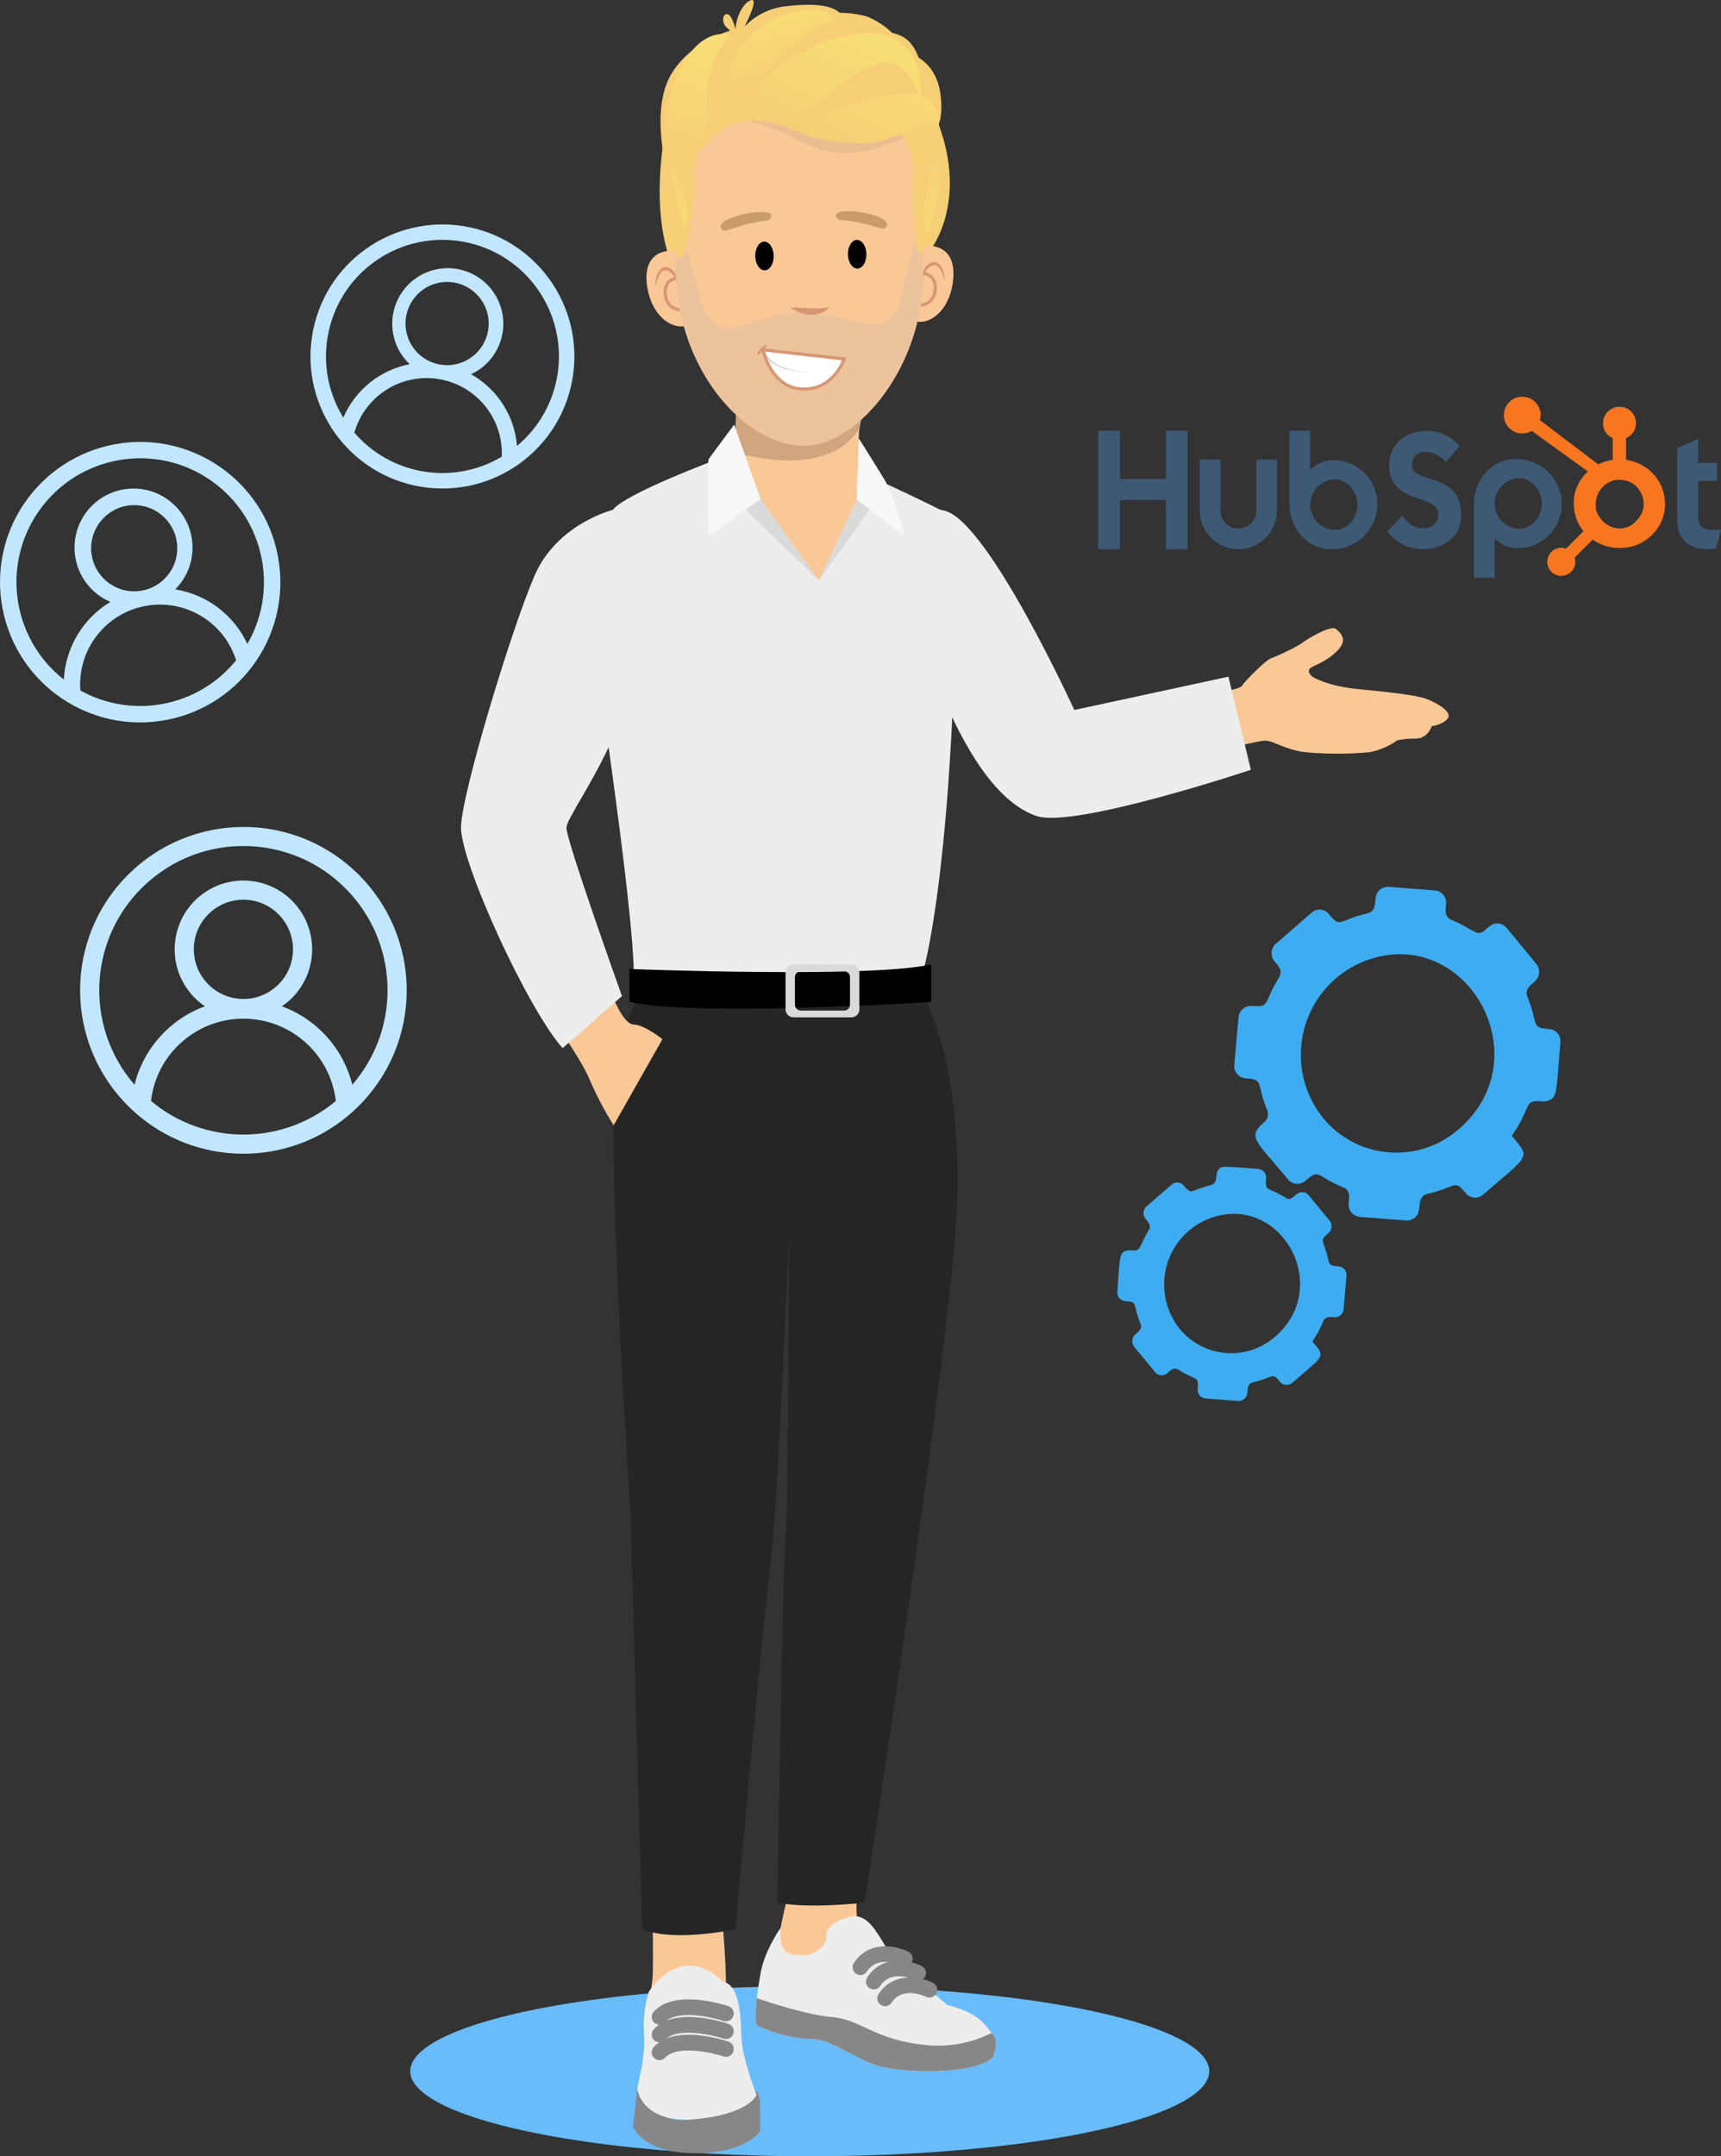 <?xml version="1.0" encoding="utf-8"?>
<svg xmlns="http://www.w3.org/2000/svg" xmlns:xlink="http://www.w3.org/1999/xlink" version="1.1" id="Layer_5" x="0px" y="0px" viewBox="0 0 355.023 444.551" style="enable-background:new 0 0 355.023 444.551;">
<rect x="0" y="0" width="355.023" height="444.551" fill="#333333" stroke="none"/>
<style type="text/css">
	.st0{fill:#68BCFA;}
	.st1{fill:#F5CF76;}
	.st2{fill:#FAC897;}
	.st3{fill:#CFA680;}
	.st4{fill:#D79775;}
	.st5{opacity:0.3;fill:#CFA680;enable-background:new    ;}
	.st6{opacity:0.2;fill:#B1B1B1;enable-background:new    ;}
	.st7{fill:#FFFFFF;}
	.st8{fill:#C5C5C5;}
	.st9{fill:#F6CE76;}
	.st10{fill:#C99D67;}
	.st11{fill:url(#SVGID_1_);}
	.st12{fill:url(#SVGID_00000163760896422223442380000015654640248412636331_);}
	.st13{fill:url(#SVGID_00000072278434793439836730000007233894037052519046_);}
	.st14{fill:url(#SVGID_00000129197202308849190040000008609458351703346091_);}
	.st15{fill:url(#SVGID_00000136379508747732938680000002867470830480625081_);}
	.st16{fill:url(#SVGID_00000183962573602680103600000005826195657764292255_);}
	.st17{fill:#878787;}
	.st18{fill:#EDEDED;}
	.st19{fill:#252523;}
	.st20{fill:#DADADA;}
	.st21{fill:#F8F8F8;}
	.st22{fill:#3E5974;}
	.st23{fill:#F8761F;}
	.st24{fill:none;}
	.st25{fill:#C1E7FF;}
	.st26{fill:#3EACF0;}
</style>
<ellipse class="st0" cx="167.041" cy="427.011" rx="82.416" ry="17.54"/>
<g>
	<path class="st1" d="M191.49,52.15c0,0,7.976-9.166,2.568-25.302s-3.328-20.661-15.078-20.439&#xD;&#xA;		s-38.828,7.692-40.197,12.976s-5.111,22.173-0.369,34.765s2.167-0.917,9.15-7.88&#xD;&#xA;		s20.695-9.695,25.921-7.319s12.258,15.389,14.601,15.654S191.49,52.15,191.49,52.15z"/>
	<path class="st2" d="M168.94,120.583c2.081-2.084,8.771-15,8.771-15c4.033-3.741,3.389-5.185,1.571-9.235&#xD;&#xA;		c-1.634-3.638-2.294-4.706-2.082-7.217c0.179-1.482,0.47-2.948,0.872-4.385l-26.098,0.492&#xD;&#xA;		c0.861,2.725,1.341,5.557,1.424,8.414c0.051,2.309-1.977,1.274,0.09,2.574&#xD;&#xA;		C154.664,111.288,168.865,120.657,168.94,120.583z"/>
	<path class="st3" d="M151.973,82.583c-0.52,9-0.161,7.505,0,10.824&#xD;&#xA;		c16.716,4.235,23.069-1.324,25.341-5.095c0.102-1.216,0.357-2.414,0.758-3.566L151.973,82.583z"/>
	<path class="st2" d="M186.512,58.408c-0.07,4.329,0.455,7.908,3.215,7.953s5.971-2.723,6.782-7.791&#xD;&#xA;		c0.684-4.275-0.482-7.666-4.872-7.919C188.881,50.491,186.582,54.079,186.512,58.408z"/>
	<path class="st4" d="M190.136,58.827c-0.925-2.482,2.273-7.091,4.251-3.527&#xD;&#xA;		c0.347,0.801,0.516,1.667,0.498,2.539c-0.412-1.116-0.681-2.427-1.693-3.082&#xD;&#xA;		C191.255,54.198,190.199,57.262,190.136,58.827z"/>
	<path class="st4" d="M189.565,63.268c-0.181-0.017-0.314-0.177-0.297-0.358&#xD;&#xA;		c0.016-0.176,0.169-0.308,0.346-0.298c1.568,0.054,2.883-1.173,2.937-2.741c0-0,0-0,0-0&#xD;&#xA;		c0.17-0.804,0.004-1.642-0.459-2.32c-0.356-0.437-0.86-0.728-1.417-0.818&#xD;&#xA;		c-0.18-0.019-0.311-0.181-0.291-0.361l0,0c-0.001-0.165,0.132-0.299,0.297-0.299&#xD;&#xA;		c0.022-0,0.044,0.002,0.065,0.007c0.732,0.11,1.396,0.49,1.863,1.065&#xD;&#xA;		c0.575,0.813,0.79,1.827,0.595,2.804c-0.108,1.909-1.72,3.383-3.631,3.319L189.565,63.268z"/>
	<path class="st2" d="M143.606,59.217c0.233,4.323-0.156,7.92-2.913,8.068s-6.07-2.496-7.071-7.53&#xD;&#xA;		c-0.845-4.247,0.193-7.679,4.57-8.097C140.941,51.395,143.373,54.894,143.606,59.217z"/>
	<path class="st4" d="M140.001,59.773c-0.12-1.558-1.294-4.585-3.206-3.952&#xD;&#xA;		c-0.987,0.694-1.206,2.013-1.576,3.144c-0.052-0.871,0.085-1.743,0.402-2.556&#xD;&#xA;		C137.463,52.772,140.832,57.26,140.001,59.773z"/>
	<path class="st4" d="M140.216,64.182c-1.715-0.11-3.092-1.458-3.238-3.171&#xD;&#xA;		c-0.232-0.969-0.056-1.991,0.489-2.825c0.444-0.592,1.093-0.996,1.82-1.134&#xD;&#xA;		c0.179-0.029,0.348,0.093,0.377,0.272c0.029,0.179-0.093,0.348-0.272,0.377&#xD;&#xA;		c-0.003,0-0.006,0.001-0.008,0.001c-0.555,0.114-1.049,0.426-1.39,0.878&#xD;&#xA;		c-0.432,0.692-0.564,1.529-0.368,2.32c0.11,1.566,1.469,2.746,3.035,2.636&#xD;&#xA;		c0,0,0-0,0-0c0.18-0.02,0.343,0.111,0.362,0.291&#xD;&#xA;		c0.02,0.18-0.111,0.343-0.291,0.362l0,0C140.56,64.201,140.388,64.198,140.216,64.182z"/>
	<path class="st2" d="M139.266,49.048c0.072,2.431,0.172,4.946,0.221,7.518&#xD;&#xA;		c0.373,19.787,14.355,35.567,26.645,35.336c10.9-0.206,24.685-16.51,24.312-36.297&#xD;&#xA;		c-0.05-2.638,0.004-5.189,0.066-7.629c0.391-15.848,0.993-26.993-25.722-27.344&#xD;&#xA;		C139.489,20.304,138.778,32.766,139.266,49.048z"/>
	<path class="st5" d="M193.645,25.593c0,0-6.11,2.663-12.542,4.875c-4.447,1.529-10.471,1.467-14.634-0.717&#xD;&#xA;		c-15.591-8.181-25.678-6.089-25.678-6.089L193.645,25.593z"/>
	<path class="st6" d="M139.266,49.048c0.072,2.431,0.172,4.946,0.221,7.518&#xD;&#xA;		c0.373,19.787,14.355,35.567,26.645,35.336c10.9-0.206,24.685-16.51,24.312-36.297&#xD;&#xA;		c-0.05-2.638,0.004-5.189,0.066-7.629c-0.184-0.09-0.399-0.097-0.589-0.018&#xD;&#xA;		c-1.911,0.966-2.448,8.049-4.12,13.65c-1.672,5.599-4.832,6.237-10.003,4.596&#xD;&#xA;		c-3.42-1.033-6.944-1.684-10.507-1.941c-3.551,0.391-7.048,1.174-10.426,2.336&#xD;&#xA;		c-5.109,1.835-8.29,1.316-10.172-4.215c-1.882-5.535-2.686-12.592-4.628-13.485&#xD;&#xA;		C139.79,48.813,139.491,48.869,139.266,49.048z"/>
	<path class="st7" d="M174.147,74.006l-16.738-1.888c0,0,1.48,7.743,8.011,8.084&#xD;&#xA;		S174.147,74.006,174.147,74.006z"/>
	<path class="st4" d="M158.238,71.019c-0.425,0.957-1.14,1.755-2.045,2.281&#xD;&#xA;		C156.409,72.224,157.192,71.351,158.238,71.019z"/>
	<path class="st8" d="M166.622,76.815c-3.408-0.31-8.065-0.95-9.373-4.658l0.319-0.08&#xD;&#xA;		C158.764,75.685,163.311,76.405,166.622,76.815z"/>
	<path class="st4" d="M165.098,80.508c-6.455-0.57-7.997-8.25-8.012-8.329l-0.083-0.439l17.585,1.984&#xD;&#xA;		l-0.13,0.386c-0.023,0.067-2.353,6.769-9.056,6.419C165.3,80.524,165.197,80.517,165.098,80.508z&#xD;&#xA;		 M157.838,72.497c0.433,1.612,2.307,7.123,7.599,7.376c5.371,0.281,7.675-4.215,8.251-5.588&#xD;&#xA;		L157.838,72.497z"/>
	
		<ellipse transform="matrix(1 -0.019 0.019 1 -0.957 3.343)" cx="176.785" cy="52.427" rx="1.903" ry="2.957"/>
	
		<ellipse transform="matrix(1 -0.019 0.019 1 -0.967 2.982)" cx="157.663" cy="52.788" rx="1.903" ry="2.957"/>
	<path class="st4" d="M171.161,63.275c-1.934,2.377-5.893,1.862-8.116,0.153&#xD;&#xA;		C165.823,63.312,168.419,63.922,171.161,63.275z"/>
	<path class="st9" d="M189.654,52.256c-0.206,0.056-0.418-0.066-0.474-0.271&#xD;&#xA;		c-0.007-0.025-0.011-0.05-0.013-0.076c-0.566-5.024-0.833-10.077-0.8-15.133&#xD;&#xA;		c0.12-3.412-0.171-11.132-9.484-12.928c-10.613-2.047-30.289-0.808-32.769,3.002&#xD;&#xA;		s-3.049,6.566-2.879,11.434s-1.792,15.654-2.89,14.83c-1.261-0.945-3.494-2.822-2.252-15.865&#xD;&#xA;		s3.024-16.981,8.568-18.246s17.509-5.434,27.315-2.603s16.268,1.085,17.676,8.946&#xD;&#xA;		C193.01,32.912,193.357,51.065,189.654,52.256z"/>
	<path class="st9" d="M138.096,37.249c0,0-4.459-14.211,0.511-22.192s15.157-9.565,15.157-9.565l-5.286,15.418&#xD;&#xA;		C148.478,20.91,138.435,32.09,138.096,37.249z"/>
	<path class="st9" d="M147.492,17.828c0,0,2.5-15.049,14.381-16.51s11.867,2.405,11.867,2.405&#xD;&#xA;		s-18.065,13.332-18.595,13.96S147.492,17.828,147.492,17.828z"/>
	<path class="st9" d="M156.194,17.939c0,0,3.932-19.062,22.42-14.617c4.201,1.601,7.524,4.912,9.142,9.107&#xD;&#xA;		C190.675,19.643,156.194,17.939,156.194,17.939z"/>
	<path class="st9" d="M182.917,10.132c0,0,10.153-0.624,11.167,9.918s-5.366,6.589-5.366,6.589&#xD;&#xA;		l-2.073,0.811c0,0-10.795,4.69-22.228-0.353s-16.675-0.32-20.187,4.239&#xD;&#xA;		c-3.512,4.559-3.407-6.268-3.407-6.268l17.512-9.878L182.917,10.132z"/>
	<path class="st10" d="M172.435,44.415c-0.041-2.141,12.645-0.058,10.251,2.534&#xD;&#xA;		c-0.639,0.692-3.589-1.15-8.871-1.562C173.112,45.41,172.447,45.065,172.435,44.415z"/>
	<path class="st10" d="M159.132,44.496c-0.04-2.142-12.638,0.419-10.148,2.919&#xD;&#xA;		c0.665,0.667,3.543-1.284,8.806-1.896C158.493,45.515,159.144,45.146,159.132,44.496z"/>
	
		<linearGradient id="SVGID_1_" gradientUnits="userSpaceOnUse" x1="1067.42" y1="1480.702" x2="1057.099" y2="1459.711" gradientTransform="matrix(-1 0.019 0.019 1 1207.788 -1471.694)">
		<stop offset="0" style="stop-color:#F5CF76"/>
		<stop offset="1" style="stop-color:#F7DE74"/>
	</linearGradient>
	<path class="st11" d="M190.08,20.93c1.115-34.49-55.682,5.222-28.253,3.714&#xD;&#xA;		C171.815,23.118,183.334,1.529,190.08,20.93z"/>
	
		<linearGradient id="SVGID_00000019655313144786135710000002754089325836350610_" gradientUnits="userSpaceOnUse" x1="1073.545" y1="1467.951" x2="1077.102" y2="1453.88" gradientTransform="matrix(-1 0.019 0.019 1 1207.788 -1471.694)">
		<stop offset="0" style="stop-color:#F6CE76"/>
		<stop offset="1" style="stop-color:#F8DE74"/>
	</linearGradient>
	<path style="fill:url(#SVGID_00000019655313144786135710000002754089325836350610_);" d="M154.723,23.994&#xD;&#xA;		c1.085-8.449,9.789-17.479,17.645-19.98c-2.807-4.961-22.906-1.105-22.573,16.568&#xD;&#xA;		C149.85,23.544,154.645,24.888,154.723,23.994z"/>
	
		<linearGradient id="SVGID_00000042699487407945449400000004962180778337365652_" gradientUnits="userSpaceOnUse" x1="1095.739" y1="1482.07" x2="1089.863" y2="1461.35" gradientTransform="matrix(-1 0.019 0.019 1 1207.788 -1471.694)">
		<stop offset="0" style="stop-color:#F6CE76"/>
		<stop offset="1" style="stop-color:#F8DE74"/>
	</linearGradient>
	<path style="fill:url(#SVGID_00000042699487407945449400000004962180778337365652_);" d="M146.085,25.239&#xD;&#xA;		c-1.111-6.306,0.247-13.122,4.376-18.05c-7.354-1.719-12.853,9.929-12.705,17.803&#xD;&#xA;		c0.154,8.146,5.266,7.44,5.271,7.661C144.409,29.979,146.122,28.537,146.085,25.239z"/>
	
		<linearGradient id="SVGID_00000181087223798906219690000013858599911402799792_" gradientUnits="userSpaceOnUse" x1="1061.492" y1="1483.934" x2="1050.406" y2="1461.389" gradientTransform="matrix(-1 0.019 0.019 1 1207.788 -1471.694)">
		<stop offset="0" style="stop-color:#F6CE76"/>
		<stop offset="1" style="stop-color:#F8DE74"/>
	</linearGradient>
	<path style="fill:url(#SVGID_00000181087223798906219690000013858599911402799792_);" d="M193.645,25.593&#xD;&#xA;		c-0.088-14.003-25.35,0.289-31.671-1.473C180.63,36.447,188.126,23.627,193.645,25.593z"/>
	
		<linearGradient id="SVGID_00000145776588450836570340000010993710714457638303_" gradientUnits="userSpaceOnUse" x1="1042.824" y1="1479.908" x2="1044.679" y2="1507.857" gradientTransform="matrix(-1 0.019 0.019 1 1207.788 -1471.694)">
		<stop offset="0" style="stop-color:#F6CE76"/>
		<stop offset="1" style="stop-color:#F8DE74"/>
	</linearGradient>
	<path style="fill:url(#SVGID_00000145776588450836570340000010993710714457638303_);" d="M192.903,29.115&#xD;&#xA;		c2.988,7.391,0.318,11.776-1.468,18.764c-0.163-0.021-0.328-0.02-0.491,0.005&#xD;&#xA;		C189.933,40.085,192.443,35.869,192.903,29.115z"/>
	
		<linearGradient id="SVGID_00000071542135968951996280000000163681233247071138_" gradientUnits="userSpaceOnUse" x1="1095.23" y1="1476.429" x2="1097.085" y2="1504.377" gradientTransform="matrix(-1 0.019 0.019 1 1207.788 -1471.694)">
		<stop offset="0" style="stop-color:#F6CE76"/>
		<stop offset="1" style="stop-color:#F8DE74"/>
	</linearGradient>
	<path style="fill:url(#SVGID_00000071542135968951996280000000163681233247071138_);" d="M141.386,46.67&#xD;&#xA;		c1.59-6.197-2.081-9.839-3.132-15.532c-0.694,7.06,2.692,11.709,2.957,18.551L141.386,46.67z"/>
	<path class="st9" d="M152.402,7.802c-0.94-0.2-1.665-1.442-2.458-2.1&#xD;&#xA;		c-0.561-0.461-0.846-1.179-0.753-1.899c0.021-0.156,0.062-0.308,0.121-0.454&#xD;&#xA;		c0.14-0.354,0.541-0.528,0.895-0.388c0.102,0.04,0.193,0.105,0.266,0.187&#xD;&#xA;		C151.644,4.561,151.511,6.116,152.402,7.802z"/>
	<path class="st9" d="M152.145,8.215c-1.132-1.782,0.108-6.175,1.951-7.705&#xD;&#xA;		c0.17-0.144,0.357-0.265,0.557-0.362C154.668,0.166,157.663-1.818,152.145,8.215z"/>
	<path class="st17" d="M156.073,431.071c0.516,0.927,0.768,1.977,0.728,3.037c0.073,2.14,0,5.245,0,5.245&#xD;&#xA;		s-2.621,4.555-13.471,4.555s-12.743-5.522-12.743-5.522l0.874-7.799c0,0,2.435,7.714,11.594,6.342&#xD;&#xA;		S155.636,431.761,156.073,431.071z"/>
	<path class="st2" d="M134.665,396.285c0,0,0.073,7.661,0,10.491c-0.07,1.841-0.338,3.669-0.801,5.453&#xD;&#xA;		c0,0,15.364,2.968,15.801-0.828s-0.728-16.289-0.728-16.289L134.665,396.285z"/>
	<path class="st2" d="M162.772,389.729c0,0-1.893,7.661-2.039,9.594s-4.219,5.453,1.313,5.798&#xD;&#xA;		s13.469-2.968,13.469-2.968s2.621-2.446,1.82-3.19s-0.655-9.233-0.655-9.233H162.772z"/>
	<path class="st18" d="M133.864,410.572c-0.886,2.856-1.232,5.852-1.019,8.834&#xD;&#xA;		c0.364,4.9-1.384,10.491-1.384,11.181s1.456,7.385,12.306,6.281s12.306-4.969,12.306-4.969&#xD;&#xA;		s-2.767-6.971-3.058-11.181s-0.073-11.526-4.005-12.216C149.01,408.502,141.51,399.943,133.864,410.572z"/>
	<path class="st17" d="M136.048,417.424c-0.887,0.001-1.607-0.718-1.608-1.605&#xD;&#xA;		c-0-0.401,0.15-0.788,0.42-1.084c4.297-4.712,14.292-1.509,15.417-1.129&#xD;&#xA;		c0.84,0.285,1.29,1.198,1.005,2.038c-0.285,0.838-1.194,1.288-2.033,1.006&#xD;&#xA;		c-2.339-0.788-9.568-2.433-12.014,0.25C136.931,417.235,136.5,417.425,136.048,417.424z"/>
	<path class="st17" d="M136.048,421.068c-0.887,0.001-1.607-0.718-1.608-1.605&#xD;&#xA;		c-0-0.401,0.15-0.788,0.42-1.084c4.297-4.713,14.292-1.51,15.417-1.129&#xD;&#xA;		c0.84,0.285,1.29,1.198,1.005,2.038c-0.285,0.838-1.194,1.288-2.033,1.006&#xD;&#xA;		c-2.339-0.788-9.568-2.433-12.014,0.25C136.931,420.878,136.5,421.068,136.048,421.068z"/>
	<path class="st17" d="M136.048,424.733c-0.887,0.001-1.607-0.718-1.608-1.605&#xD;&#xA;		c-0-0.401,0.15-0.788,0.42-1.084c4.297-4.713,14.292-1.51,15.417-1.13&#xD;&#xA;		c0.84,0.285,1.29,1.198,1.005,2.038c-0.285,0.838-1.194,1.288-2.033,1.006&#xD;&#xA;		c-2.339-0.787-9.568-2.434-12.014,0.251C136.931,424.543,136.5,424.733,136.048,424.733z"/>
	<path class="st18" d="M156.074,417.455c0.437,0.571,6.701,2.918,11.215,2.918&#xD;&#xA;		c4.514,0,9.466,4.552,14.855,5.796c5.389,1.244,19.22,1.518,22.719-2.065c0,0,1.304-3.481,0-4.639&#xD;&#xA;		c-0.115-0.104-0.223-0.217-0.322-0.336c-1.139-1.338-2.22-4.028-9.144-5.796&#xD;&#xA;		c0,0-10.778-8.972-12.676-12.007c-1.89-3.035-3.788-6.766-6.99-6.211&#xD;&#xA;		c-3.202,0.548-5.529,2.448-5.24,3.848c0.289,1.392-1.601,4.294-5.24,4.154&#xD;&#xA;		c-3.639-0.133-4.427-1.142-4.234-5.663c-0.206,0.289-3.45,4.983-4.184,9.668&#xD;&#xA;		c-0.619,3.927-0.735,4.662-0.751,4.803C156.074,411.956,155.636,416.884,156.074,417.455z"/>
	<path class="st17" d="M182.576,413.607c-0.888-0.002-1.606-0.723-1.605-1.611&#xD;&#xA;		c0.001-0.309,0.09-0.612,0.259-0.872c3.072-4.734,8.691-3.606,11.231-2.349&#xD;&#xA;		c0.795,0.394,1.121,1.358,0.727,2.154c-0.393,0.793-1.354,1.119-2.149,0.729&#xD;&#xA;		c-0.215-0.105-4.842-2.287-7.114,1.216C183.629,413.331,183.121,413.607,182.576,413.607z"/>
	<path class="st17" d="M180.244,410.148c-0.888-0.002-1.606-0.723-1.604-1.611&#xD;&#xA;		c0.001-0.309,0.09-0.612,0.259-0.872c3.073-4.734,8.69-3.607,11.231-2.349&#xD;&#xA;		c0.795,0.394,1.121,1.358,0.727,2.154c-0.393,0.793-1.354,1.119-2.149,0.729&#xD;&#xA;		c-0.215-0.104-4.842-2.287-7.114,1.216C181.297,409.872,180.789,410.148,180.244,410.148z"/>
	<path class="st17" d="M177.486,407.187c-0.888-0.002-1.606-0.723-1.605-1.611&#xD;&#xA;		c0.001-0.309,0.09-0.612,0.259-0.872c3.074-4.734,8.691-3.607,11.232-2.349&#xD;&#xA;		c0.795,0.394,1.121,1.358,0.727,2.154c-0.393,0.793-1.354,1.119-2.149,0.729&#xD;&#xA;		c-0.214-0.104-4.839-2.29-7.115,1.216C178.539,406.911,178.03,407.187,177.486,407.187z"/>
	<path class="st2" d="M249.457,143.186c0,0,6.45-1.044,6.781-1.807s4.796-5.207,5.871-5.624&#xD;&#xA;		c2.142-0.833,4.216-1.831,6.202-2.986c0.827-0.694,6.202-4.097,7.36-3.056s2.398,2.361,0,4.653&#xD;&#xA;		s-4.879,2.847-5.458,3.472s0.165,1.319,0.331,1.528s3.225,2.083,9.675,2.708&#xD;&#xA;		s12.156,1.25,14.224,2.083s5.21,2.639,4.218,3.958s-3.308,1.597-3.308,1.597s-0.827,2.57-3.308,2.57&#xD;&#xA;		c-1.277-0.031-2.554,0.085-3.804,0.347c-1.73,1.227-3.705,2.066-5.789,2.462&#xD;&#xA;		c-4.347,0.384-8.719,0.384-13.066,0c-4.135-0.448-6.698-2.393-8.352-2.393s-7.939,1.736-7.939,1.736&#xD;&#xA;		L249.457,143.186z"/>
	<path class="st18" d="M253.413,139.507l4.627,19.2c0,0-36.297,12.122-44.181,9.531&#xD;&#xA;		c-16.887-5.55-26.635-46.559-26.635-46.559s-1.258-18.875,7.76-16.359s26.635,41.054,26.635,41.054&#xD;&#xA;		L253.413,139.507z"/>
	<path class="st19" d="M190.637,205.401c0,0,8.544,15.092,6.602,46.381s-18.889,140.474-18.889,140.474&#xD;&#xA;		s-11.403,1.331-18.005,0c0,0,1.164-71.522,1.701-75.111s0.726-62.418,0.726-62.418&#xD;&#xA;		s-2.454,57.13-3.62,65.85c-1.761,13.177-7.448,77.158-7.448,77.158s-12.524,2.761-19.224,0&#xD;&#xA;		c0,0-2.33-80.615-2.33-83.651s-5.825-83.099-2.621-96.627c3.204-13.528,5.243-12.055,5.243-12.055&#xD;&#xA;		H190.637z"/>
	<path class="st18" d="M148.114,94.637c0,0-19.224,7.136-21.699,10.486&#xD;&#xA;		c-2.476,3.35-5.388,17.476-3.204,32.476s7.376,51.281,7.522,62.626c0,0,48.933,3.51,59.71,0&#xD;&#xA;		c0,0,2.767-9.19,4.806-33.802s2.672-58.97,0.633-60.28s-15.583-7.573-15.583-7.573l-11.359,21.117&#xD;&#xA;		L148.114,94.637z"/>
	<path class="st2" d="M115.684,212.588c0,0,4.578,6.505,6.124,10.389c1.371,3.121,2.968,6.137,4.779,9.025&#xD;&#xA;		l10.068-17.763c0,0-3.592-2.913-5.922-3.01s-4.563-6.408-4.563-6.408L115.684,212.588z"/>
	<path class="st18" d="M126.415,105.123c0,0-11.457,2.816-16.117,13.495s-15.003,44.649-15.197,51.834&#xD;&#xA;		s13.787,37.671,20.971,45.632l12.233-10.729c0,0-11.457-31.99-11.457-34.708&#xD;&#xA;		s13.838-20.183,13.643-34.94S128.959,104.249,126.415,105.123z"/>
	<path class="st17" d="M156.074,417.455c0.437,0.571,6.701,2.918,11.215,2.918&#xD;&#xA;		c4.514,0,9.466,4.552,14.855,5.796c5.389,1.244,19.22,1.518,22.719-2.065c0,0,1.304-3.481,0-4.639&#xD;&#xA;		c-0.115-0.104-0.223-0.217-0.322-0.336c-4.3,2.157-9.136,3.008-13.914,2.448&#xD;&#xA;		c-10.34-1.103-12.956-5.233-19.146-5.757c-4.91-0.415-12.478-2.886-15.399-3.895&#xD;&#xA;		C156.074,411.956,155.636,416.884,156.074,417.455z"/>
	<polygon class="st20" points="176.707,102.986 168.94,119.685 180.299,103.763"/>
	<polygon class="st20" points="156.901,102.889 168.94,119.685 152.629,103.957"/>
	<path class="st21" d="M177.192,90.43c0,0,3.592,5.664,5.34,8.576c1.748,2.913,4.078,11.457,4.078,11.457&#xD;&#xA;		l-9.903-7.476L177.192,90.43z"/>
	<path class="st21" d="M156.901,102.889l-10.68,7.573c0,0-0.485-15.049,0-15.826s5.232-7.088,5.232-7.088&#xD;&#xA;		L156.901,102.889z"/>
	<path d="M192.093,198.802v7.767c0,0-48.447,3.107-62.234,0v-6.796&#xD;&#xA;		C129.859,199.772,180.248,201.714,192.093,198.802z"/>
	<path class="st20" d="M162.046,200.478v7.619c0,0.906,0.734,1.64,1.64,1.64h11.958&#xD;&#xA;		c0.906-0,1.64-0.734,1.64-1.64c0-0,0-0,0-0v-7.619&#xD;&#xA;		c0-0.906-0.734-1.64-1.64-1.64c-0,0-0,0-0,0H163.686&#xD;&#xA;		C162.781,198.837,162.046,199.572,162.046,200.478z M163.986,201.447&#xD;&#xA;		c0-0.675,0.547-1.223,1.223-1.223h8.914c0.675-0,1.223,0.547,1.223,1.223&#xD;&#xA;		c0,0,0,0,0,0v5.68c0,0.675-0.547,1.223-1.222,1.223c-0,0-0,0-0,0h-8.914&#xD;&#xA;		c-0.675-0-1.223-0.547-1.223-1.223V201.447z"/>
</g>
<g>
	<path class="st22" d="M226.568,88.798h4.479v9.951h9.447v-9.951h4.485v24.427h-4.485v-10.16h-9.447v10.16&#xD;&#xA;		h-4.479V88.798z"/>
	<path class="st22" d="M259.168,105.269c0,2.049-1.661,3.71-3.71,3.71c-2.049,0-3.71-1.661-3.71-3.71&#xD;&#xA;		V94.752h-4.248v10.517c0,4.395,3.563,7.957,7.957,7.957c4.395,0,7.957-3.563,7.957-7.957V94.752&#xD;&#xA;		h-4.246v10.517"/>
	<path class="st22" d="M275.273,94.876c-1.877-0.082-3.698,0.649-4.998,2.006v-8.083H266.013v14.98&#xD;&#xA;		c0,5.607,4.054,9.447,8.609,9.447c5.151,0.095,9.404-4.003,9.5-9.154v-0&#xD;&#xA;		c0.098-4.981-3.86-9.098-8.84-9.196c-0.003-0-0.006-0-0.008-0L275.273,94.876z&#xD;&#xA;		 M275.379,109.283c-2.89-0.077-5.171-2.482-5.094-5.372c0.074-2.782,2.312-5.02,5.094-5.094&#xD;&#xA;		c2.447,0,4.656,2.412,4.656,5.234c0,2.821-2.209,5.232-4.656,5.232H275.379z"/>
	<path class="st22" d="M291.279,95.949c0-2.142,1.427-2.821,2.99-2.821&#xD;&#xA;		c1.549,0.189,2.975,0.938,4.009,2.107l2.786-3.262c-1.619-1.942-3.996-3.093-6.523-3.16&#xD;&#xA;		c-4.622,0-7.952,2.685-7.952,7.137c0,8.257,10.161,5.64,10.161,10.262&#xD;&#xA;		c-0.127,1.546-1.439,2.724-2.989,2.684c-2.516,0-3.331-1.223-4.486-2.515l-3.093,3.194&#xD;&#xA;		c1.736,2.303,4.457,3.651,7.341,3.637c4.383,0,7.918-2.719,7.918-6.967&#xD;&#xA;		c0-9.175-10.161-6.32-10.161-10.295"/>
	<path class="st22" d="M312.659,94.636c-4.554,0-8.609,3.838-8.609,9.446v15.019h4.261v-8.121&#xD;&#xA;		c1.3,1.356,3.121,2.087,4.998,2.006c4.977-0.091,8.938-4.198,8.849-9.175&#xD;&#xA;		c-0.084-5.151-4.328-9.259-9.48-9.175h-0L312.659,94.636z M313.416,109.044&#xD;&#xA;		c-2.89-0.077-5.171-2.483-5.093-5.374c0.075-2.782,2.312-5.019,5.093-5.093&#xD;&#xA;		c2.446,0,4.656,2.412,4.656,5.234C318.072,106.629,315.862,109.044,313.416,109.044z"/>
	<path class="st22" d="M353.527,109.283c-2.514,0-3.227-1.087-3.227-2.753v-7.374h3.907v-3.737h-3.907&#xD;&#xA;		v-4.928l-4.314,1.936v15.02c0,3.84,2.65,5.778,6.284,5.778c0.57,0.01,1.139-0.035,1.7-0.136&#xD;&#xA;		l1.054-3.873c-0.476,0.033-1.019,0.067-1.496,0.067"/>
	<path class="st23" d="M342.289,99.374c-0.822-1.403-1.994-2.568-3.403-3.381&#xD;&#xA;		c-1.056-0.624-2.226-1.03-3.441-1.192v-4.466c1.245-0.517,2.05-1.739,2.033-3.087&#xD;&#xA;		c0.005-1.873-1.509-3.395-3.381-3.4c-1.873-0.005-3.395,1.509-3.4,3.381&#xD;&#xA;		c-0.041,1.346,0.748,2.579,1.988,3.105v4.468c-1.042,0.15-2.053,0.467-2.995,0.939&#xD;&#xA;		c-1.941-1.474-8.307-6.311-12.03-9.136c0.097-0.322,0.15-0.656,0.156-0.993&#xD;&#xA;		c0.017-2.094-1.666-3.805-3.76-3.823c-2.094-0.017-3.805,1.666-3.823,3.76&#xD;&#xA;		c-0.017,2.094,1.666,3.805,3.76,3.823c0.703,0.006,1.394-0.184,1.995-0.548l0.786,0.596l10.798,7.78&#xD;&#xA;		c-0.585,0.527-1.098,1.129-1.528,1.789c-0.885,1.336-1.367,2.898-1.389,4.501v0.341&#xD;&#xA;		c0.004,1.11,0.204,2.211,0.59,3.252c0.329,0.882,0.802,1.703,1.399,2.43l-3.584,3.592&#xD;&#xA;		c-1.503-0.545-3.164,0.233-3.708,1.736s0.233,3.164,1.736,3.708s3.164-0.233,3.708-1.736&#xD;&#xA;		c0.216-0.597,0.23-1.25,0.039-1.856l3.704-3.705c0.518,0.354,1.069,0.655,1.646,0.901&#xD;&#xA;		c1.214,0.532,2.525,0.808,3.851,0.809h0.257c3.191,0.002,6.156-1.645,7.84-4.355&#xD;&#xA;		c0.874-1.369,1.338-2.959,1.337-4.584v-0.084c0.019-1.601-0.39-3.179-1.185-4.569L342.289,99.374z&#xD;&#xA;		 M337.763,107.145c-0.84,1.076-2.105,1.734-3.468,1.805h-0.215&#xD;&#xA;		c-0.767-0.012-1.519-0.211-2.191-0.581c-0.781-0.406-1.442-1.009-1.919-1.748&#xD;&#xA;		c-0.51-0.689-0.789-1.522-0.799-2.379v-0.257c-0.016-0.825,0.178-1.64,0.563-2.37&#xD;&#xA;		c0.414-0.796,1.03-1.47,1.786-1.954c0.731-0.493,1.594-0.753,2.475-0.746h0.084&#xD;&#xA;		c0.808-0.011,1.606,0.173,2.327,0.536c0.741,0.39,1.37,0.962,1.828,1.663&#xD;&#xA;		c0.454,0.703,0.735,1.504,0.82,2.336c0.014,0.175,0.021,0.355,0.021,0.527&#xD;&#xA;		c-0.015,1.185-0.485,2.32-1.313,3.168L337.763,107.145z"/>
</g>
<g>
	<path class="st24" d="M72.675,184.665c-10.762-12.406-29.543-13.738-41.948-2.977&#xD;&#xA;		s-13.738,29.543-2.977,41.948c1.86-7.467,7.301-13.526,14.525-16.176&#xD;&#xA;		c-1.504-1.016-2.798-2.311-3.813-3.815c-4.381-6.49-2.671-15.303,3.819-19.684&#xD;&#xA;		c6.49-4.381,15.303-2.671,19.684,3.819c4.381,6.49,2.671,15.303-3.819,19.684&#xD;&#xA;		c7.228,2.643,12.673,8.702,14.533,16.169C82.373,212.453,82.372,195.844,72.675,184.665z"/>
	<path class="st24" d="M52.449,210.146c-10.529-1.236-20.067,6.298-21.302,16.827&#xD;&#xA;		c5.34,4.485,12.092,6.941,19.065,6.935c6.973,0.006,13.725-2.45,19.065-6.935&#xD;&#xA;		C68.241,218.145,61.278,211.182,52.449,210.146z"/>
	<path class="st25" d="M50.212,170.488c-8.933,0-17.501,3.549-23.817,9.866&#xD;&#xA;		c-6.337,6.303-9.89,14.88-9.866,23.818c0,18.603,15.081,33.683,33.684,33.683&#xD;&#xA;		c18.603-0,33.683-15.081,33.683-33.684C83.895,185.569,68.814,170.488,50.212,170.488z&#xD;&#xA;		 M50.212,233.908c-6.974,0.006-13.725-2.45-19.065-6.935c1.236-10.529,10.773-18.063,21.302-16.827&#xD;&#xA;		c8.829,1.036,15.792,7.999,16.828,16.828C63.937,231.459,57.185,233.915,50.212,233.908z&#xD;&#xA;		 M39.982,195.719v-0c0-5.65,4.58-10.23,10.231-10.23s10.231,4.58,10.231,10.23&#xD;&#xA;		c0,5.65-4.58,10.231-10.23,10.231C44.562,205.949,39.982,201.369,39.982,195.719z M72.677,223.634&#xD;&#xA;		c-1.86-7.468-7.305-13.526-14.533-16.169c6.49-4.381,8.2-13.194,3.819-19.684&#xD;&#xA;		c-4.381-6.49-13.194-8.2-19.684-3.819c-6.49,4.381-8.2,13.194-3.819,19.684&#xD;&#xA;		c1.015,1.504,2.31,2.799,3.813,3.815c-7.224,2.65-12.665,8.709-14.525,16.176&#xD;&#xA;		c-10.762-12.406-9.429-31.187,2.977-41.948s31.187-9.429,41.948,2.977&#xD;&#xA;		C82.372,195.844,82.373,212.453,72.677,223.634z"/>
</g>
<g>
	<path class="st24" d="M44.672,99.924c-11.092-8.7-27.136-6.761-35.835,4.331s-6.761,27.136,4.331,35.835&#xD;&#xA;		c0.35-6.596,3.947-12.589,9.603-16c-1.433-0.611-2.735-1.491-3.836-2.593&#xD;&#xA;		c-4.75-4.755-4.746-12.46,0.009-17.21c4.755-4.75,12.46-4.746,17.21,0.009&#xD;&#xA;		c4.75,4.755,4.746,12.46-0.009,17.21c6.522,1.049,12.098,5.267,14.883,11.257&#xD;&#xA;		C57.376,121.759,54.667,107.763,44.672,99.924z"/>
	<path class="st24" d="M31.783,124.694c-9.075,0.676-15.883,8.579-15.208,17.654&#xD;&#xA;		c5.231,2.909,11.321,3.878,17.197,2.736c5.878-1.132,11.167-4.302,14.935-8.952&#xD;&#xA;		C46.395,128.86,39.392,124.128,31.783,124.694z"/>
	<path class="st25" d="M57.308,114.532c-3.033-15.677-18.201-25.926-33.877-22.893&#xD;&#xA;		c-7.528,1.457-14.169,5.844-18.462,12.197c-4.313,6.345-5.908,14.152-4.43,21.68&#xD;&#xA;		c3.033,15.677,18.201,25.926,33.877,22.893C50.092,145.376,60.341,130.209,57.308,114.532z&#xD;&#xA;		 M33.772,145.084c-5.876,1.142-11.966,0.173-17.197-2.736c-0.675-9.075,6.133-16.979,15.208-17.654&#xD;&#xA;		c7.609-0.566,14.612,4.166,16.925,11.437C44.939,140.782,39.649,143.952,33.772,145.084z M27.685,121.907&#xD;&#xA;		c-4.905,0-8.882-3.977-8.882-8.882v-0c0-4.905,3.977-8.882,8.882-8.882&#xD;&#xA;		c4.905,0,8.882,3.977,8.882,8.882C36.566,117.93,32.59,121.907,27.685,121.907z M51.028,132.762&#xD;&#xA;		c-2.785-5.99-8.361-10.207-14.883-11.257c4.755-4.75,4.759-12.455,0.009-17.21&#xD;&#xA;		c-4.75-4.755-12.455-4.759-17.21-0.009c-4.755,4.75-4.759,12.455-0.009,17.21&#xD;&#xA;		c1.101,1.102,2.403,1.982,3.836,2.593c-5.656,3.411-9.253,9.404-9.603,16&#xD;&#xA;		c-11.092-8.7-13.031-24.744-4.331-35.835s24.744-13.031,35.835-4.331&#xD;&#xA;		C54.667,107.763,57.376,121.759,51.028,132.762z"/>
</g>
<g>
	<path class="st24" d="M92.278,78.547c-8.237-2.355-16.822,2.413-19.177,10.65&#xD;&#xA;		c3.675,4.271,8.741,7.108,14.303,8.01c5.56,0.912,11.264-0.169,16.106-3.051&#xD;&#xA;		C103.832,86.98,99.184,80.522,92.278,78.547z"/>
	<path class="st24" d="M78.654,53.028c-11.293,6.969-14.798,21.774-7.829,33.067&#xD;&#xA;		c2.454-5.713,7.581-9.838,13.687-11.012c-1.067-1.006-1.931-2.207-2.545-3.539&#xD;&#xA;		c-2.65-5.746-0.14-12.551,5.605-15.201c5.746-2.65,12.551-0.14,15.201,5.605&#xD;&#xA;		c2.65,5.746,0.14,12.551-5.605,15.201c5.42,3.048,8.975,8.587,9.487,14.785&#xD;&#xA;		c9.186-7.656,11.345-20.901,5.065-31.078C104.752,49.563,89.947,46.058,78.654,53.028z"/>
	<path class="st25" d="M95.65,46.629c-7.124-1.162-14.418,0.554-20.277,4.771&#xD;&#xA;		c-5.874,4.203-9.822,10.581-10.965,17.712c-2.419,14.836,7.647,28.824,22.483,31.243&#xD;&#xA;		c14.836,2.419,28.824-7.647,31.242-22.483C120.552,63.036,110.486,49.048,95.65,46.629z&#xD;&#xA;		 M103.51,94.156c-4.842,2.882-10.546,3.963-16.106,3.051c-5.562-0.902-10.628-3.739-14.303-8.01&#xD;&#xA;		c2.355-8.237,10.941-13.005,19.177-10.65C99.184,80.522,103.832,86.98,103.51,94.156z M83.654,66.702&#xD;&#xA;		v-0c0-4.738,3.841-8.579,8.579-8.579c4.738-0,8.579,3.841,8.579,8.579&#xD;&#xA;		c0,4.738-3.841,8.579-8.579,8.579C87.495,75.281,83.654,71.44,83.654,66.702z M106.656,91.934&#xD;&#xA;		c-0.512-6.198-4.067-11.737-9.487-14.785c5.746-2.65,8.255-9.456,5.605-15.201&#xD;&#xA;		c-2.65-5.746-9.456-8.255-15.201-5.605c-5.746,2.65-8.255,9.456-5.605,15.201&#xD;&#xA;		c0.614,1.332,1.478,2.533,2.545,3.539c-6.106,1.174-11.233,5.299-13.687,11.012&#xD;&#xA;		c-6.969-11.293-3.464-26.098,7.829-33.067c11.293-6.969,26.098-3.464,33.067,7.829&#xD;&#xA;		C118.001,71.033,115.842,84.279,106.656,91.934z"/>
</g>
<g>
	<path class="st26" d="M276.171,261.089c-1.026-0.079-1.887-0.073-2.113-1.162&#xD;&#xA;		c-0.948-4.477-2.102-3.905,0.001-5.734c0.746-0.651,0.844-1.775,0.222-2.546l-4.327-5.236&#xD;&#xA;		c-0.464-0.571-1.24-0.781-1.928-0.522c-0.639,0.236-1.133,0.977-1.794,1.221&#xD;&#xA;		c-0.816,0.301-1.244-0.601-4.277-1.84c-1.024-0.419-0.857-1.277-0.765-2.328&#xD;&#xA;		c0.103-0.967-0.598-1.834-1.565-1.936c-0.01-0.001-0.02-0.002-0.03-0.003&#xD;&#xA;		c0.566,0.047-6.87-0.636-7.456-0.419c-2.006,0.74-0.52,3.084-2.134,3.68&#xD;&#xA;		c-1.073,0.264-2.127,0.597-3.157,0.995c-1.335,0.52-1.47,0.597-2.656-0.852&#xD;&#xA;		c-0.613-0.739-1.709-0.84-2.448-0.227c-0.015,0.013-0.03,0.026-0.045,0.039l-5.181,4.496&#xD;&#xA;		c-0.745,0.655-0.842,1.781-0.22,2.554c0.643,0.779,1.265,1.392,0.672,2.344&#xD;&#xA;		c-1.873,3.008-1.593,4.307-3.082,4.188c-3.398-0.257-2.739,0.938-3.399,8.491&#xD;&#xA;		c-0.103,0.967,0.598,1.834,1.565,1.936c0.01,0.001,0.02,0.002,0.031,0.003&#xD;&#xA;		c2.742,0.206,1.479,0.461,3.189,4.667c0.416,1.037-0.301,1.549-1.071,2.218&#xD;&#xA;		c-0.746,0.651-0.848,1.775-0.23,2.549l4.327,5.236c0.467,0.571,1.245,0.782,1.937,0.527&#xD;&#xA;		c0.671-0.248,1.055-0.95,1.761-1.211c0.369-0.135,0.782-0.075,1.098,0.159&#xD;&#xA;		c3.779,2.434,4.216,1.183,3.968,3.995c-0.097,0.972,0.612,1.838,1.584,1.934&#xD;&#xA;		c0.006,0.001,0.013,0.001,0.019,0.002l6.718,0.525c0.988,0.063,1.842-0.681,1.915-1.669&#xD;&#xA;		c0.092-1.052,0.093-1.921,1.168-2.171c4.372-1.013,3.825-2.229,5.601-0.089&#xD;&#xA;		c0.609,0.74,1.703,0.846,2.443,0.237c0.015-0.012,0.03-0.025,0.044-0.038&#xD;&#xA;		c6.831-5.938,6.912-5.226,4.172-8.547c2.306-3.336,2.039-4.582,2.941-4.915&#xD;&#xA;		c0.518-0.123,1.056-0.144,1.582-0.061c0.986,0.056,1.836-0.685,1.915-1.669l0.601-6.881&#xD;&#xA;		c0.104-0.965-0.594-1.832-1.559-1.936C276.195,261.091,276.183,261.09,276.171,261.089z&#xD;&#xA;		 M263.102,275.524c-5.679,5.036-14.364,4.515-19.4-1.164c-0.108-0.122-0.214-0.246-0.318-0.371&#xD;&#xA;		c-5.062-6.273-4.081-15.462,2.192-20.524c1.192-0.962,2.529-1.731,3.96-2.277&#xD;&#xA;		c14.613-5.395,25.482,13.995,13.566,24.337H263.102z"/>
	<path class="st26" d="M319.613,212.152c-3.955-0.308-2.144-0.775-4.531-6.654&#xD;&#xA;		c-0.633-1.571,0.734-2.469,1.526-3.155c1.063-0.927,1.202-2.528,0.314-3.624l-6.142-7.451&#xD;&#xA;		c-0.669-0.807-1.775-1.105-2.759-0.742c-0.657,0.318-1.247,0.761-1.737,1.302&#xD;&#xA;		c-1.626,1.406-2.342-0.326-6.887-2.184c-1.546-0.629-1.179-2.249-1.089-3.308&#xD;&#xA;		c0.141-1.381-0.864-2.615-2.245-2.755c-0.011-0.001-0.022-0.002-0.034-0.003l-9.554-0.742&#xD;&#xA;		c-1.405-0.089-2.621,0.968-2.728,2.372c-0.1,1.082-0.023,2.71-1.655,3.093&#xD;&#xA;		c-6.241,1.477-5.483,3.157-7.974,0.122c-0.868-1.052-2.424-1.201-3.476-0.333&#xD;&#xA;		c-0.022,0.018-0.043,0.036-0.064,0.055l-7.367,6.401c-1.064,0.927-1.206,2.528-0.322,3.627&#xD;&#xA;		c0.651,0.776,1.865,1.886,0.959,3.347c-3.378,5.433-1.679,6.171-5.634,5.862&#xD;&#xA;		c-1.404-0.086-2.618,0.97-2.728,2.372l-0.862,9.789c-0.142,1.379,0.861,2.613,2.24,2.755&#xD;&#xA;		c0.013,0.001,0.026,0.003,0.039,0.004c3.955,0.308,2.141,0.767,4.531,6.654&#xD;&#xA;		c0.321,0.815,0.093,1.744-0.57,2.317c-3.706,3.227-1.924,3.678,4.872,11.914&#xD;&#xA;		c0.666,0.805,1.768,1.103,2.749,0.741c0.892-0.329,1.599-1.381,2.568-1.738&#xD;&#xA;		c1.219-0.45,1.828,0.88,6.064,2.613c1.548,0.638,1.182,2.257,1.092,3.316&#xD;&#xA;		c-0.139,1.383,0.868,2.617,2.251,2.756c0.009,0.001,0.019,0.002,0.028,0.003l9.554,0.742&#xD;&#xA;		c0.356,0.027,0.714-0.024,1.048-0.147c2.852-1.053,0.706-4.367,3.057-5.235&#xD;&#xA;		c1.229-0.296,2.442-0.657,3.633-1.082c0.434-0.16,1.179-0.455,1.442-0.552&#xD;&#xA;		c1.353-0.5,1.676-0.373,3.177,1.429c0.664,0.808,1.768,1.104,2.747,0.738&#xD;&#xA;		c0.289-0.107,0.557-0.266,0.79-0.468c9.695-8.415,9.851-7.401,5.934-12.147&#xD;&#xA;		c3.288-4.746,2.908-6.525,4.191-6.998c1.027-0.379,2.252,0.152,3.286-0.23&#xD;&#xA;		c2.013-0.743,1.654-1.876,2.546-12.015c0.142-1.379-0.861-2.613-2.24-2.755&#xD;&#xA;		C319.639,212.154,319.626,212.153,319.613,212.152z M301.028,232.701&#xD;&#xA;		c-8.08,7.17-20.442,6.432-27.612-1.648c-0.156-0.176-0.309-0.355-0.459-0.537&#xD;&#xA;		c-7.208-8.93-5.811-22.012,3.119-29.22c1.703-1.374,3.612-2.471,5.656-3.249&#xD;&#xA;		C302.456,190.395,318.037,217.934,301.028,232.701z"/>
</g>
</svg>